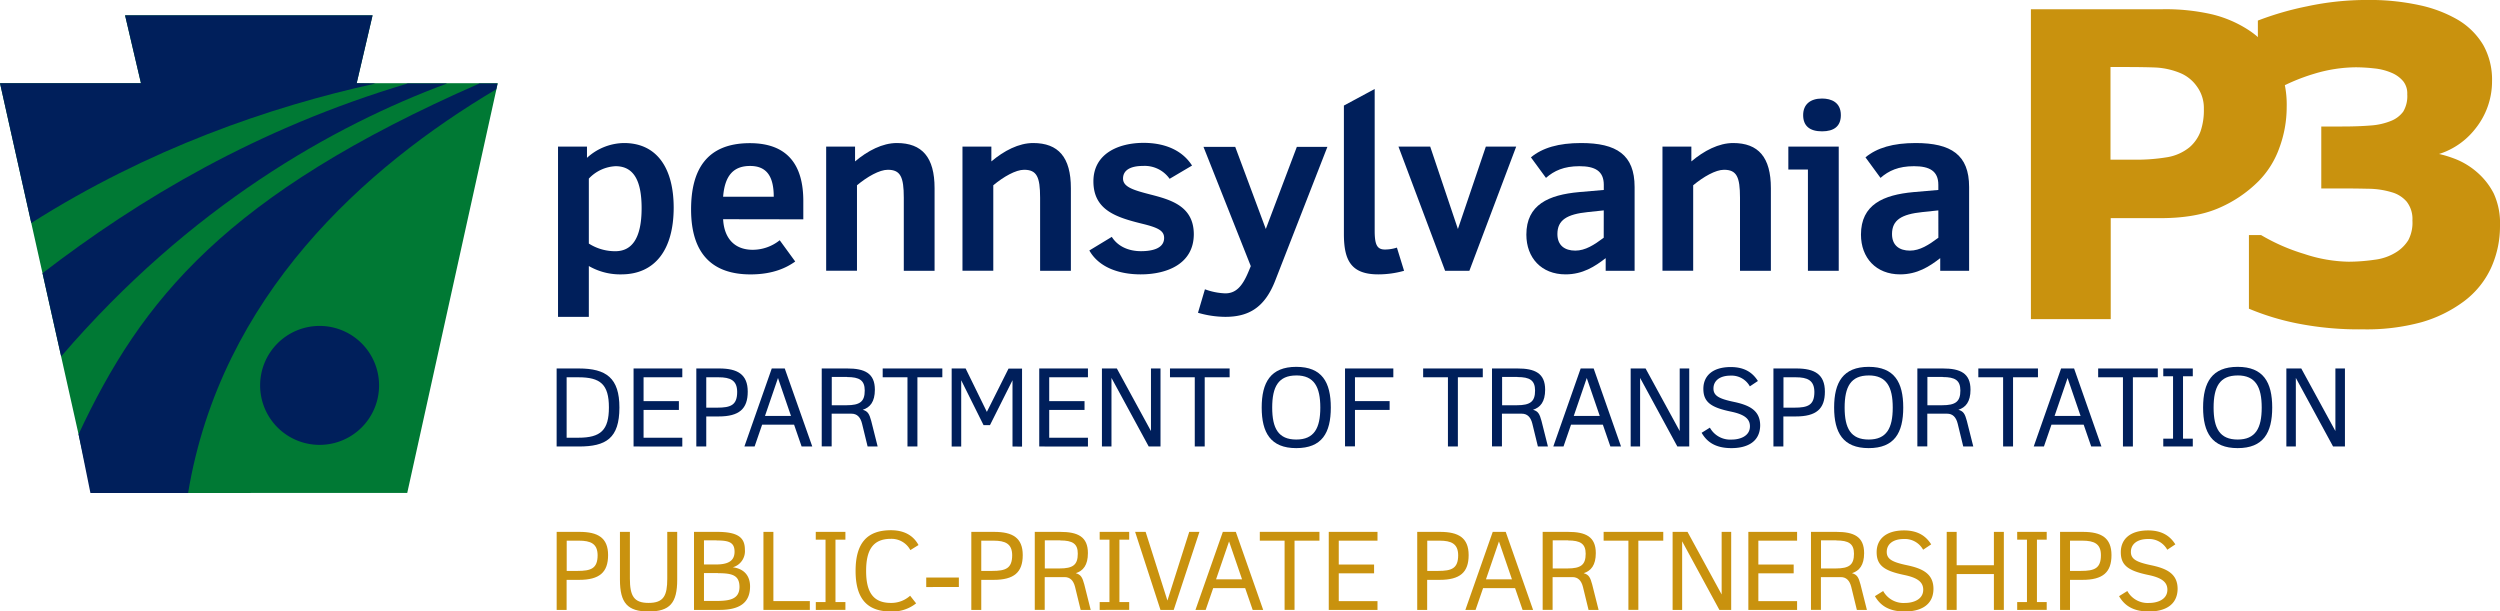 <svg id="Layer_1" data-name="Layer 1" xmlns="http://www.w3.org/2000/svg" viewBox="0 0 754.54 184.56"><defs><style>.cls-1,.cls-2{fill:#c9920e;}.cls-2{stroke:#c9920e;stroke-miterlimit:10;stroke-width:2px;}.cls-3,.cls-5{fill:#001f5b;}.cls-4{fill:#007934;}.cls-4,.cls-5{fill-rule:evenodd;}</style></defs><title>P3_Logo_Final</title><path class="cls-1" d="M712,43a35.42,35.42,0,0,1-2.2,12.28,27.32,27.32,0,0,1-6.28,10.08A38.38,38.38,0,0,1,691,73.7q-6.88,2.83-17.11,2.83h-15V107H634.8V13.48h39.68a62.74,62.74,0,0,1,15,1.54,35.4,35.4,0,0,1,10.83,4.62A24.8,24.8,0,0,1,709,29.12,29.91,29.91,0,0,1,712,43ZM687,43.53a11,11,0,0,0-2.14-6.8,11.57,11.57,0,0,0-5-4,22.46,22.46,0,0,0-7.34-1.66q-3.58-.15-9.55-.15h-4.15V58.88h6.91A56.63,56.63,0,0,0,676,58.13a14.41,14.41,0,0,0,6.68-3A11.65,11.65,0,0,0,686,50.33,19.67,19.67,0,0,0,687,43.53Z" transform="translate(-21.84 -10.69)"/><path class="cls-2" d="M768.66,63.31a20.37,20.37,0,0,1,4.9,6.15,20.44,20.44,0,0,1,1.82,9.36,29.38,29.38,0,0,1-2.61,12.31,25.41,25.41,0,0,1-8,9.8,38.78,38.78,0,0,1-12.4,6.06,61.85,61.85,0,0,1-17.3,2.1,94.53,94.53,0,0,1-19.94-1.82,75.09,75.09,0,0,1-13.53-4.08V82.64H704A59.91,59.91,0,0,0,717,88.29a45.55,45.55,0,0,0,13.72,2.39,57.54,57.54,0,0,0,7.92-.6,16.8,16.8,0,0,0,7.22-2.6,12.5,12.5,0,0,0,3.71-3.8,12.32,12.32,0,0,0,1.38-6.43A9.51,9.51,0,0,0,749,70.93a10.23,10.23,0,0,0-5-3.17,26,26,0,0,0-7.41-1.1q-4.33-.1-8-.09h-5.15V49.87h5.34q4.89,0,8.66-.31a20.76,20.76,0,0,0,6.41-1.45A9.43,9.43,0,0,0,748,44.94a10.12,10.12,0,0,0,1.39-5.81,6.86,6.86,0,0,0-1.45-4.55,10.17,10.17,0,0,0-3.64-2.73,18.83,18.83,0,0,0-5.78-1.51A52.43,52.43,0,0,0,732.8,30,45.41,45.41,0,0,0,720,32a59,59,0,0,0-13.37,5.87H704.3V17.59a90.5,90.5,0,0,1,14-4,84.87,84.87,0,0,1,18-1.91,69.63,69.63,0,0,1,15.51,1.54,38.58,38.58,0,0,1,11,4.11,20.87,20.87,0,0,1,7.66,7.47,20.39,20.39,0,0,1,2.51,10.3A21.83,21.83,0,0,1,768.09,49a21.43,21.43,0,0,1-12.75,7.81v.88a32.51,32.51,0,0,1,6.78,1.76A21.48,21.48,0,0,1,768.66,63.31Z" transform="translate(-21.84 -10.69)"/><path class="cls-3" d="M209.36,93.5a18.91,18.91,0,0,1-9.8-2.52v15.35h-9.3V54.94H199v3.39a16.84,16.84,0,0,1,11.17-4.47c10.09,0,15,7.78,15,19.53C225.15,86.08,219.52,93.5,209.36,93.5Zm-1.73-32.65a11.84,11.84,0,0,0-8.07,3.75V84.2a14.74,14.74,0,0,0,8,2.31c4.9,0,7.93-3.75,7.93-13C215.49,65.46,213.25,60.85,207.63,60.85Z" transform="translate(-21.84 -10.69)"/><path class="cls-3" d="M240.09,76.85c.29,5.62,3.31,9.23,8.94,9.23a13.08,13.08,0,0,0,8.14-2.88l4.68,6.42c-2.52,1.8-6.63,3.89-13.48,3.89-11.24,0-17.95-5.91-17.95-19.61,0-11.67,4.47-20,17.73-20,11.61,0,16.14,6.85,16.14,17.44v5.55Zm8.14-16.07c-5,0-7.64,2.88-8.14,9.29h15.28C255.37,63.81,253.14,60.78,248.24,60.78Z" transform="translate(-21.84 -10.69)"/><path class="cls-3" d="M294.62,92.42V70.36c0-6.27-1-8.43-4.83-8.43-2.52,0-6.2,2.09-9.3,4.68v25.8h-9.3V54.94h8.72v4.47c3.82-3.24,8.29-5.55,12.61-5.55,7.64,0,11.39,4.32,11.39,13.62V92.42Z" transform="translate(-21.84 -10.69)"/><path class="cls-3" d="M335.76,92.42V70.36c0-6.27-1-8.43-4.83-8.43-2.52,0-6.2,2.09-9.3,4.68v25.8h-9.3V54.94h8.72v4.47c3.82-3.24,8.29-5.55,12.61-5.55,7.64,0,11.39,4.32,11.39,13.62V92.42Z" transform="translate(-21.84 -10.69)"/><path class="cls-3" d="M366.11,93.5c-6.34,0-12.54-2-15.49-7.21l6.78-4.11c1.94,3.1,5.4,4.32,8.79,4.32s7-.79,7-4c0-2.16-1.8-3.1-6.49-4.25-7.93-1.95-14.85-4.11-14.85-12.83,0-8.36,7.57-11.61,15.14-11.61,6.2,0,11.6,2.09,14.63,6.85l-6.77,4a9.19,9.19,0,0,0-8-3.89c-3.75,0-6.06,1.23-6.06,3.82s3.32,3.53,8.36,4.83c6.13,1.58,13,3.53,13,12C382.11,90.26,374.18,93.5,366.11,93.5Z" transform="translate(-21.84 -10.69)"/><path class="cls-3" d="M406.7,95.44c-3.24,8.29-8.21,10.88-15.07,10.88a29.86,29.86,0,0,1-8.22-1.23L385.51,98a19.52,19.52,0,0,0,6.12,1.23c3.17,0,5.12-2,7-6.49l.72-1.73-14.28-36h9.58l9.23,24.79,9.37-24.79h9.22Z" transform="translate(-21.84 -10.69)"/><path class="cls-3" d="M437.82,93.5c-8.22,0-10.37-4.25-10.37-12.18V42.55l9.29-5V80.31c0,4.25.72,5.69,3.1,5.69a11.85,11.85,0,0,0,3.61-.58l2.16,7A28.53,28.53,0,0,1,437.82,93.5Z" transform="translate(-21.84 -10.69)"/><path class="cls-3" d="M465.32,92.42H458L443.92,54.94h9.58l8.36,24.87,8.43-24.87h9.16Z" transform="translate(-21.84 -10.69)"/><path class="cls-3" d="M506.46,92.42V88.6c-3.25,2.52-6.92,4.9-12.11,4.9-7.29,0-11.83-5-11.83-12,0-9.08,6.78-12,15.87-12.83,1.37-.14,5.91-.5,7.5-.65V66.47c0-4.18-2.67-5.62-7.35-5.62s-7.64,1.37-10.1,3.53l-4.54-6.2c3.46-2.88,8.36-4.32,15.15-4.32,10.67,0,16.14,3.53,16.14,13.26v25.3Zm-.58-18.23c-.86.07-3.67.36-4.83.51-6.27.65-9.16,2.38-9.16,6.63,0,3.46,2.24,5,5.41,5,3,0,5.69-1.73,8.57-3.89Z" transform="translate(-21.84 -10.69)"/><path class="cls-3" d="M547,92.42V70.36c0-6.27-1-8.43-4.83-8.43-2.52,0-6.19,2.09-9.3,4.68v25.8H523.6V54.94h8.72v4.47c3.82-3.24,8.29-5.55,12.61-5.55,7.64,0,11.39,4.32,11.39,13.62V92.42Z" transform="translate(-21.84 -10.69)"/><path class="cls-3" d="M567.5,92.42V61.86h-5.91V54.94h15.21V92.42Zm4.25-42.09c-3.74,0-5.69-1.66-5.69-4.9s2.17-5,5.69-5c2.82,0,5.69,1.15,5.69,5C577.44,48.81,575.36,50.33,571.75,50.33Z" transform="translate(-21.84 -10.69)"/><path class="cls-3" d="M607.43,92.42V88.6c-3.24,2.52-6.92,4.9-12.1,4.9-7.28,0-11.82-5-11.82-12,0-9.08,6.77-12,15.85-12.83,1.37-.14,5.91-.5,7.5-.65V66.47c0-4.18-2.67-5.62-7.35-5.62s-7.64,1.37-10.1,3.53l-4.54-6.2c3.46-2.88,8.36-4.32,15.14-4.32,10.66,0,16.14,3.53,16.14,13.26v25.3Zm-.57-18.23c-.86.07-3.67.36-4.83.51-6.27.65-9.15,2.38-9.15,6.63,0,3.46,2.24,5,5.41,5,3,0,5.69-1.73,8.58-3.89Z" transform="translate(-21.84 -10.69)"/><g id="PennDOT"><polygon class="cls-4" points="112.44 4.63 107.65 25.11 150.23 25.11 122.91 148.78 27.67 148.79 0 25.11 42.54 25.11 37.75 4.63 112.44 4.63"/><path class="cls-5" d="M45.55,141.75c19-40.62,44.39-72.3,121-105.87H172l-.39,1.76c-39.68,23.52-83.16,62.36-93,121.84l-29.48,0-3.58-17.72Z" transform="translate(-21.84 -10.69)"/><path class="cls-5" d="M135.23,35.88C103.15,42.94,66.65,55.58,31.28,78L21.84,35.8H64.39l-4.8-20.48h74.7l-4.8,20.48,5.73.08Z" transform="translate(-21.84 -10.69)"/><path class="cls-5" d="M34.67,93.15c29-22.29,64.7-43.71,110.25-57.27H156.8c-34.44,12.76-77.49,37-116.5,82.38L34.67,93.15Z" transform="translate(-21.84 -10.69)"/><path class="cls-5" d="M136.25,127a17.95,17.95,0,1,1-18-17.94,17.95,17.95,0,0,1,18,17.94Z" transform="translate(-21.84 -10.69)"/></g><path class="cls-1" d="M196.61,185.7h-3.76v9.07h-3V171.22h6.9c5.54,0,8.62,1.78,8.62,7S202.77,185.7,196.61,185.7Zm0-11.82h-3.73V183h3.27c4.11,0,6.06-.75,6.06-4.76C202.18,174.78,200.11,173.87,196.58,173.87Z" transform="translate(-21.84 -10.69)"/><path class="cls-1" d="M217.6,195.25c-6.38,0-8.65-2.59-8.65-9.62V171.22h3v14.09c0,5.28,1.23,7.35,5.64,7.35,4.57,0,5.64-2.2,5.64-7.29V171.22h3v14.42C226.25,192.69,224,195.25,217.6,195.25Z" transform="translate(-21.84 -10.69)"/><path class="cls-1" d="M239,194.77H231.3V171.22h7c6.32,0,8.36,1.75,8.36,5.38a5.05,5.05,0,0,1-3.66,5.31c3,.36,5.22,2.17,5.22,5.8C248.21,192.66,245,194.77,239,194.77Zm-.87-21h-3.82v7.29h3.63c3.89,0,5.6-1.23,5.6-3.86C243.54,174.36,241.8,173.81,238.13,173.81Zm.39,9.88h-4.21v8.42h3.4c4.08,0,7.32-.36,7.32-4.28C245,184.27,242.77,183.69,238.52,183.69Z" transform="translate(-21.84 -10.69)"/><path class="cls-1" d="M252.26,194.77V171.22h3v20.89h11v2.66Z" transform="translate(-21.84 -10.69)"/><path class="cls-1" d="M268.06,194.77V192.4H271V173.58h-2.95v-2.36H277v2.36H274V192.4H277v2.36Z" transform="translate(-21.84 -10.69)"/><path class="cls-1" d="M296.6,176.72a6.43,6.43,0,0,0-5.9-3.4c-5.54,0-7.45,3.56-7.45,9.69,0,6.38,2.11,9.65,7.48,9.65a8.46,8.46,0,0,0,5.8-2.17l1.81,2.3a11.44,11.44,0,0,1-7.61,2.46c-7.29,0-10.66-4-10.66-12.25s3.34-12.28,10.66-12.28c4.5,0,7,2,8.33,4.47Z" transform="translate(-21.84 -10.69)"/><path class="cls-1" d="M301.39,187.87V185h9.85v2.85Z" transform="translate(-21.84 -10.69)"/><path class="cls-1" d="M321.73,185.7H318v9.07h-3V171.22h6.9c5.54,0,8.62,1.78,8.62,7S327.89,185.7,321.73,185.7Zm0-11.82H318V183h3.27c4.11,0,6.06-.75,6.06-4.76C327.31,174.78,325.23,173.87,321.7,173.87Z" transform="translate(-21.84 -10.69)"/><path class="cls-1" d="M348,194.77l-1.68-6.9c-.49-2-1.55-3-3.17-3h-6v9.88h-3V171.22h7.68c5.28,0,8.36,1.43,8.36,6.41,0,3.66-1.46,5.35-3.66,6.06,1.55.42,2,1.3,2.56,3.37l1.94,7.71Zm-6.19-21h-4.63v8.49h4.44c4.08,0,5.51-1.1,5.51-4.44C347.16,174.78,345.54,173.81,341.85,173.81Z" transform="translate(-21.84 -10.69)"/><path class="cls-1" d="M353.74,194.77V192.4h2.95V173.58h-2.95v-2.36h8.91v2.36H359.7V192.4h2.95v2.36Z" transform="translate(-21.84 -10.69)"/><path class="cls-1" d="M376.09,194.77h-4l-7.65-23.55h3.17l6.58,20.73,6.58-20.73h3.08Z" transform="translate(-21.84 -10.69)"/><path class="cls-1" d="M399.92,194.77l-2.27-6.58H388l-2.27,6.58h-3.08l8.26-23.55h3.92l8.26,23.55Zm-7.13-20.67-3.92,11.44h7.84Z" transform="translate(-21.84 -10.69)"/><path class="cls-1" d="M412.55,173.87v20.89h-3V173.87h-7.48v-2.66h18v2.66Z" transform="translate(-21.84 -10.69)"/><path class="cls-1" d="M422.88,194.77V171.22h14.71v2.66H425.9v7.19h10.66v2.66H425.9v8.39h11.69v2.66Z" transform="translate(-21.84 -10.69)"/><path class="cls-1" d="M456.34,185.7h-3.76v9.07h-3V171.22h6.9c5.54,0,8.62,1.78,8.62,7S462.5,185.7,456.34,185.7Zm0-11.82h-3.73V183h3.27c4.11,0,6.06-.75,6.06-4.76C461.91,174.78,459.84,173.87,456.31,173.87Z" transform="translate(-21.84 -10.69)"/><path class="cls-1" d="M481.38,194.77l-2.27-6.58h-9.65l-2.27,6.58h-3.08l8.26-23.55h3.92l8.26,23.55Zm-7.13-20.67-3.92,11.44h7.84Z" transform="translate(-21.84 -10.69)"/><path class="cls-1" d="M501.29,194.77l-1.68-6.9c-.49-2-1.55-3-3.17-3h-6v9.88h-3V171.22h7.68c5.28,0,8.36,1.43,8.36,6.41,0,3.66-1.46,5.35-3.66,6.06,1.56.42,2,1.3,2.56,3.37l1.94,7.71Zm-6.19-21h-4.63v8.49h4.44c4.08,0,5.51-1.1,5.51-4.44C500.42,174.78,498.8,173.81,495.11,173.81Z" transform="translate(-21.84 -10.69)"/><path class="cls-1" d="M516.32,173.87v20.89h-3V173.87h-7.48v-2.66h18v2.66Z" transform="translate(-21.84 -10.69)"/><path class="cls-1" d="M540.78,194.77l-11.24-20.7v20.7h-2.88V171.22h4.5l10.3,18.89V171.22h2.88v23.55Z" transform="translate(-21.84 -10.69)"/><path class="cls-1" d="M549.52,194.77V171.22h14.71v2.66H552.54v7.19h10.66v2.66H552.54v8.39h11.69v2.66Z" transform="translate(-21.84 -10.69)"/><path class="cls-1" d="M582.27,194.77l-1.68-6.9c-.49-2-1.55-3-3.17-3h-6v9.88h-3V171.22h7.68c5.28,0,8.36,1.43,8.36,6.41,0,3.66-1.46,5.35-3.66,6.06,1.56.42,2,1.3,2.56,3.37l1.94,7.71Zm-6.19-21h-4.63v8.49h4.44c4.08,0,5.51-1.1,5.51-4.44C581.4,174.78,579.78,173.81,576.09,173.81Z" transform="translate(-21.84 -10.69)"/><path class="cls-1" d="M596.72,195.25c-5,0-7.48-2-9-4.63l2.49-1.55a7,7,0,0,0,6.58,3.6c2.46,0,5.51-1,5.51-4,0-2.46-2-3.66-5.73-4.44-5.9-1.23-8.33-2.79-8.33-6.87,0-3.92,2.79-6.58,8.26-6.58,4.21,0,6.64,1.72,8.2,4.21l-2.43,1.62a6.28,6.28,0,0,0-5.8-3.24c-3.3,0-5.18,1.56-5.18,3.89,0,2.17,1.65,3.08,6,4,4.79,1,8.1,2.56,8.1,7.19C605.34,193.41,601.42,195.25,596.72,195.25Z" transform="translate(-21.84 -10.69)"/><path class="cls-1" d="M623.63,194.77V183.95H612.39v10.82h-3V171.22h3v10.07h11.24V171.22h3v23.55Z" transform="translate(-21.84 -10.69)"/><path class="cls-1" d="M630.66,194.77V192.4h2.95V173.58h-2.95v-2.36h8.91v2.36h-2.95V192.4h2.95v2.36Z" transform="translate(-21.84 -10.69)"/><path class="cls-1" d="M650.36,185.7H646.6v9.07h-3V171.22h6.9c5.54,0,8.62,1.78,8.62,7S656.51,185.7,650.36,185.7Zm0-11.82H646.6V183h3.27c4.11,0,6.06-.75,6.06-4.76C655.93,174.78,653.86,173.87,650.32,173.87Z" transform="translate(-21.84 -10.69)"/><path class="cls-1" d="M670.41,195.25c-5,0-7.48-2-9-4.63l2.49-1.55a7,7,0,0,0,6.58,3.6c2.46,0,5.51-1,5.51-4,0-2.46-2-3.66-5.73-4.44-5.9-1.23-8.33-2.79-8.33-6.87,0-3.92,2.79-6.58,8.26-6.58,4.21,0,6.64,1.72,8.2,4.21l-2.43,1.62a6.28,6.28,0,0,0-5.8-3.24c-3.3,0-5.18,1.56-5.18,3.89,0,2.17,1.65,3.08,6,4,4.79,1,8.1,2.56,8.1,7.19C679,193.41,675.1,195.25,670.41,195.25Z" transform="translate(-21.84 -10.69)"/><path class="cls-3" d="M196.58,145.45h-6.74V121.9h6.67c8.36,0,12.28,2.92,12.28,11.79C208.79,143,204.71,145.45,196.58,145.45Zm-.16-20.89h-3.56v18.24h3.56c6.74,0,9.2-2.3,9.2-9.14C205.62,126.66,203,124.56,196.42,124.56Z" transform="translate(-21.84 -10.69)"/><path class="cls-3" d="M213.06,145.45V121.9h14.71v2.66H216.08v7.19h10.66v2.66H216.08v8.39h11.69v2.66Z" transform="translate(-21.84 -10.69)"/><path class="cls-3" d="M238.75,136.38H235v9.07h-3V121.9h6.9c5.54,0,8.62,1.78,8.62,7S244.91,136.38,238.75,136.38Zm0-11.82H235v9.17h3.27c4.11,0,6.06-.75,6.06-4.76C244.32,125.46,242.25,124.56,238.72,124.56Z" transform="translate(-21.84 -10.69)"/><path class="cls-3" d="M263.78,145.45l-2.27-6.58h-9.65l-2.27,6.58h-3.08l8.26-23.55h3.92L267,145.45Zm-7.13-20.67-3.92,11.44h7.84Z" transform="translate(-21.84 -10.69)"/><path class="cls-3" d="M283.7,145.45l-1.68-6.9c-.49-2-1.55-3-3.17-3h-6v9.88h-3V121.9h7.68c5.28,0,8.36,1.43,8.36,6.41,0,3.66-1.46,5.35-3.66,6.06,1.55.42,2,1.3,2.56,3.37l1.94,7.71Zm-6.19-21h-4.63V133h4.44c4.08,0,5.51-1.1,5.51-4.44C282.83,125.46,281.21,124.49,277.52,124.49Z" transform="translate(-21.84 -10.69)"/><path class="cls-3" d="M298.73,124.56v20.89h-3V124.56h-7.48V121.9h18v2.66Z" transform="translate(-21.84 -10.69)"/><path class="cls-3" d="M327.43,145.45v-20L320.63,139h-1.94l-6.74-13.54v20h-2.88V121.9h4.21L319.69,135l6.54-13.06h4.08v23.55Z" transform="translate(-21.84 -10.69)"/><path class="cls-3" d="M335.5,145.45V121.9H350.2v2.66H338.51v7.19h10.66v2.66H338.51v8.39H350.2v2.66Z" transform="translate(-21.84 -10.69)"/><path class="cls-3" d="M368.54,145.45l-11.24-20.7v20.7h-2.88V121.9h4.5l10.3,18.89V121.9h2.88v23.55Z" transform="translate(-21.84 -10.69)"/><path class="cls-3" d="M385.44,124.56v20.89h-3V124.56h-7.48V121.9h18v2.66Z" transform="translate(-21.84 -10.69)"/><path class="cls-3" d="M413.07,145.94c-7.74,0-10.43-4.66-10.43-12.25s2.69-12.28,10.43-12.28S423.5,126,423.5,133.69,420.81,145.94,413.07,145.94Zm0-21.93c-5.41,0-7.26,3.43-7.26,9.69s1.85,9.65,7.26,9.65,7.26-3.43,7.26-9.65S418.48,124,413.07,124Z" transform="translate(-21.84 -10.69)"/><path class="cls-3" d="M430.79,124.56v7.19h10.46v2.66H430.79v11h-3V121.9h14.58v2.66Z" transform="translate(-21.84 -10.69)"/><path class="cls-3" d="M461.85,124.56v20.89h-3V124.56h-7.48V121.9h18v2.66Z" transform="translate(-21.84 -10.69)"/><path class="cls-3" d="M486,145.45l-1.68-6.9c-.49-2-1.55-3-3.17-3h-6v9.88h-3V121.9h7.68c5.28,0,8.36,1.43,8.36,6.41,0,3.66-1.46,5.35-3.66,6.06,1.56.42,2,1.3,2.56,3.37l1.94,7.71Zm-6.19-21H475.2V133h4.44c4.08,0,5.51-1.1,5.51-4.44C485.14,125.46,483.52,124.49,479.83,124.49Z" transform="translate(-21.84 -10.69)"/><path class="cls-3" d="M507.88,145.45l-2.27-6.58H496l-2.27,6.58h-3.08l8.26-23.55h3.92l8.26,23.55Zm-7.13-20.67-3.92,11.44h7.84Z" transform="translate(-21.84 -10.69)"/><path class="cls-3" d="M528.09,145.45l-11.24-20.7v20.7H514V121.9h4.5l10.3,18.89V121.9h2.88v23.55Z" transform="translate(-21.84 -10.69)"/><path class="cls-3" d="M544.42,145.94c-5,0-7.48-2-9-4.63l2.49-1.55a7,7,0,0,0,6.58,3.6c2.46,0,5.51-1,5.51-4,0-2.46-2-3.66-5.73-4.44-5.9-1.23-8.33-2.79-8.33-6.87,0-3.92,2.79-6.58,8.26-6.58,4.21,0,6.64,1.72,8.2,4.21l-2.43,1.62a6.28,6.28,0,0,0-5.8-3.24c-3.3,0-5.18,1.56-5.18,3.89,0,2.17,1.65,3.08,6,4,4.79,1,8.1,2.56,8.1,7.19C553,144.09,549.11,145.94,544.42,145.94Z" transform="translate(-21.84 -10.69)"/><path class="cls-3" d="M563.85,136.38h-3.76v9.07h-3V121.9H564c5.54,0,8.62,1.78,8.62,7S570,136.38,563.85,136.38Zm0-11.82h-3.73v9.17h3.27c4.11,0,6.06-.75,6.06-4.76C569.42,125.46,567.35,124.56,563.82,124.56Z" transform="translate(-21.84 -10.69)"/><path class="cls-3" d="M585.84,145.94c-7.74,0-10.43-4.66-10.43-12.25s2.69-12.28,10.43-12.28,10.43,4.63,10.43,12.28S593.59,145.94,585.84,145.94Zm0-21.93c-5.41,0-7.26,3.43-7.26,9.69s1.85,9.65,7.26,9.65,7.26-3.43,7.26-9.65S591.25,124,585.84,124Z" transform="translate(-21.84 -10.69)"/><path class="cls-3" d="M614.38,145.45l-1.68-6.9c-.49-2-1.55-3-3.17-3h-6v9.88h-3V121.9h7.68c5.28,0,8.36,1.43,8.36,6.41,0,3.66-1.46,5.35-3.66,6.06,1.56.42,2,1.3,2.56,3.37l1.94,7.71Zm-6.19-21h-4.63V133H608c4.08,0,5.51-1.1,5.51-4.44C613.51,125.46,611.89,124.49,608.19,124.49Z" transform="translate(-21.84 -10.69)"/><path class="cls-3" d="M629.41,124.56v20.89h-3V124.56h-7.48V121.9h18v2.66Z" transform="translate(-21.84 -10.69)"/><path class="cls-3" d="M653,145.45l-2.27-6.58H641l-2.27,6.58h-3.08l8.26-23.55h3.92l8.26,23.55Zm-7.13-20.67-3.92,11.44h7.84Z" transform="translate(-21.84 -10.69)"/><path class="cls-3" d="M665.58,124.56v20.89h-3V124.56h-7.48V121.9h18v2.66Z" transform="translate(-21.84 -10.69)"/><path class="cls-3" d="M674.75,145.45v-2.36h2.95V124.26h-2.95V121.9h8.91v2.36h-2.95v18.82h2.95v2.36Z" transform="translate(-21.84 -10.69)"/><path class="cls-3" d="M697.2,145.94c-7.74,0-10.43-4.66-10.43-12.25s2.69-12.28,10.43-12.28,10.43,4.63,10.43,12.28S704.94,145.94,697.2,145.94Zm0-21.93c-5.41,0-7.26,3.43-7.26,9.69s1.85,9.65,7.26,9.65,7.26-3.43,7.26-9.65S702.61,124,697.2,124Z" transform="translate(-21.84 -10.69)"/><path class="cls-3" d="M726,145.45l-11.24-20.7v20.7H711.9V121.9h4.5l10.3,18.89V121.9h2.88v23.55Z" transform="translate(-21.84 -10.69)"/></svg>